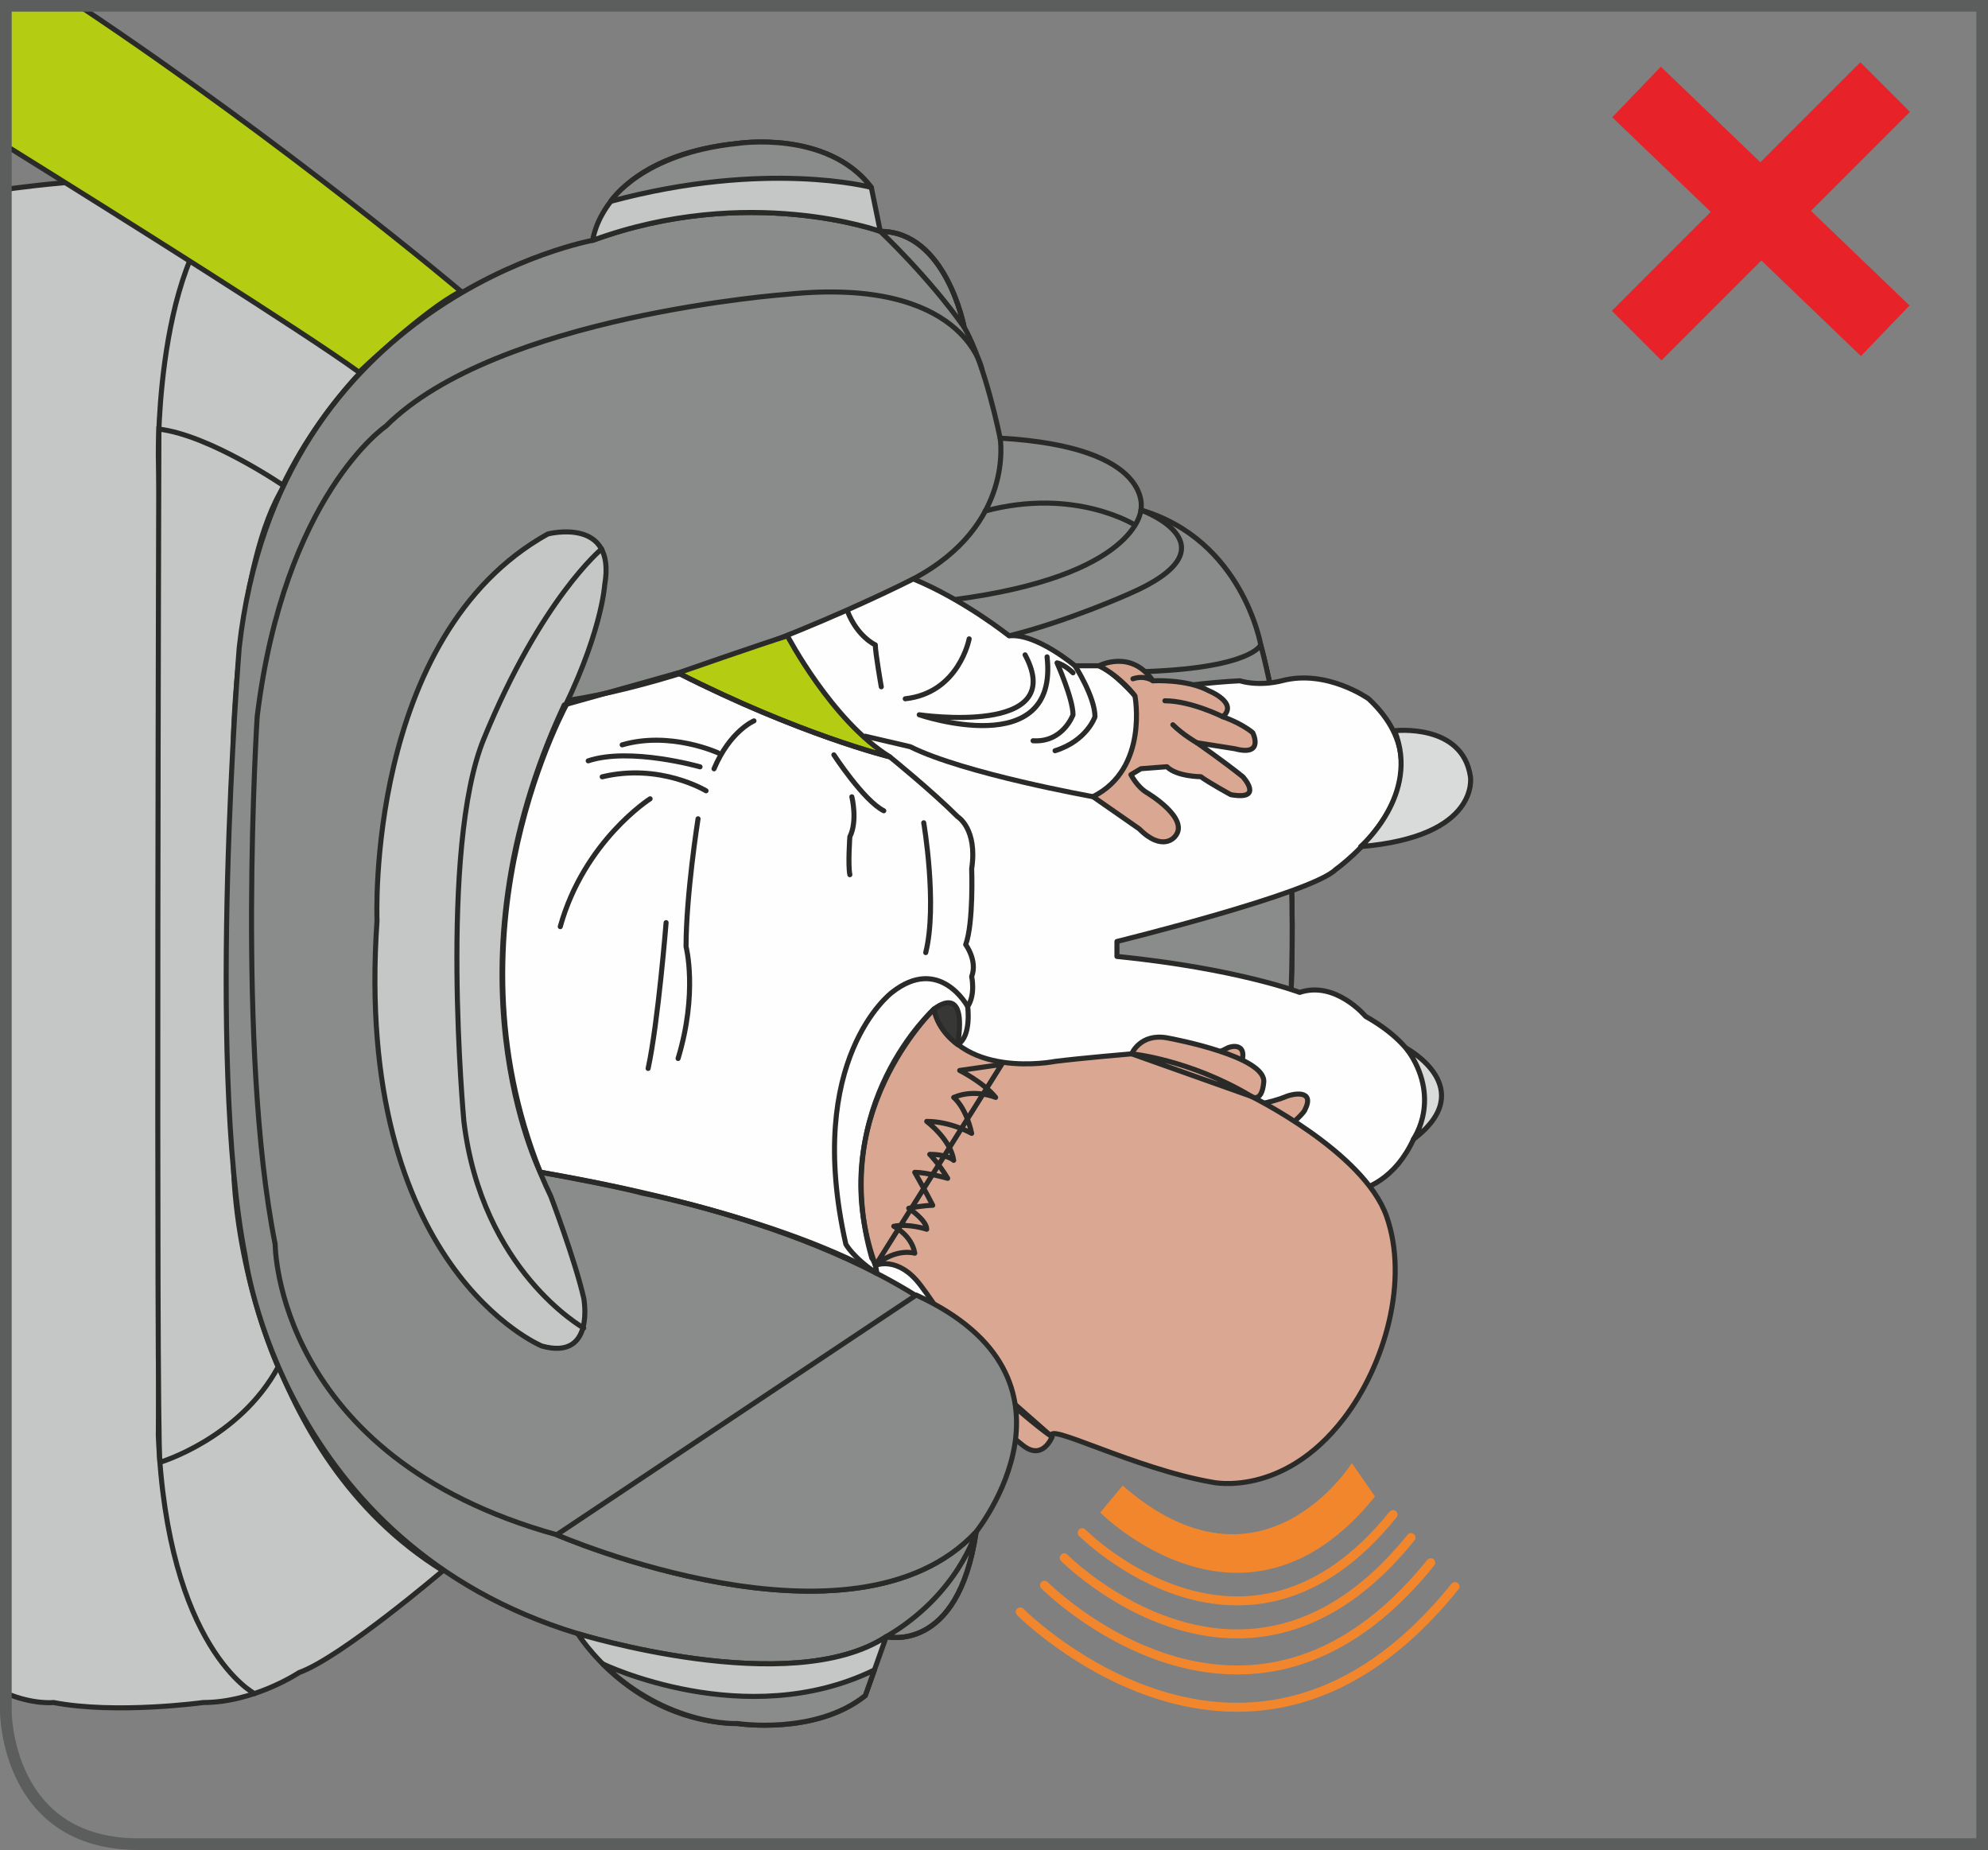 <?xml version="1.0" encoding="UTF-8"?>
<!DOCTYPE svg PUBLIC "-//W3C//DTD SVG 1.1//EN" "http://www.w3.org/Graphics/SVG/1.1/DTD/svg11.dtd">
<!-- Creator: CorelDRAW 2018 (64-Bit) -->
<svg xmlns="http://www.w3.org/2000/svg" xml:space="preserve" width="30mm" height="27.912mm" version="1.1" style="shape-rendering:geometricPrecision; text-rendering:geometricPrecision; image-rendering:optimizeQuality; fill-rule:evenodd; clip-rule:evenodd"
viewBox="0 0 1425.11 1325.93"
 xmlns:xlink="http://www.w3.org/1999/xlink">
 <rect x="0" y="0" width="1425.11" height="1325.93" fill="#808080" stroke="none"/>
 <defs>
  <style type="text/css">
   <![CDATA[
    .str5 {stroke:#E72228;stroke-width:50.27;stroke-miterlimit:4}
    .str4 {stroke:#5C5E5D;stroke-width:8.38;stroke-miterlimit:4}
    .str0 {stroke:#2A2B28;stroke-width:3.62;stroke-miterlimit:4}
    .str2 {stroke:#2A2B28;stroke-width:3.62;stroke-linecap:round;stroke-miterlimit:4}
    .str3 {stroke:#F2862D;stroke-width:6.44;stroke-linecap:round;stroke-linejoin:round;stroke-miterlimit:4}
    .str1 {stroke:#2A2B28;stroke-width:3.62;stroke-linecap:round;stroke-linejoin:round;stroke-miterlimit:4}
    .fil1 {fill:none;fill-rule:nonzero}
    .fil4 {fill:#FEFEFE;fill-rule:nonzero}
    .fil6 {fill:#D9DADA;fill-rule:nonzero}
    .fil0 {fill:#C5C7C7;fill-rule:nonzero}
    .fil3 {fill:#8A8C8B;fill-rule:nonzero}
    .fil7 {fill:#373736;fill-rule:nonzero}
    .fil8 {fill:#F2862D;fill-rule:nonzero}
    .fil5 {fill:#DAA892;fill-rule:nonzero}
    .fil2 {fill:#B4CD13;fill-rule:nonzero}
   ]]>
  </style>
 </defs>
 <g id="Слой_x0020_1">
  <path class="fil0" d="M4.19 135.72c5.18,-0.77 115.02,-16.74 173.73,0.03l152.48 73.01c0,0 -156.77,81.6 -161.06,281.32 0,0 -10.74,229.78 2.14,373.66 0,0 10.75,178.24 146.03,262 0,0 -73.01,62.28 -103.08,73.02 0,0 -32.21,21.47 -68.72,21.47 0,0 -62.28,8.6 -107.37,0 0,0 -14.53,1.61 -34.15,-6.71l0 -1077.81z"/>
  <path class="fil1 str0" d="M4.19 135.72c5.18,-0.77 115.02,-16.74 173.73,0.03l152.48 73.01c0,0 -156.77,81.6 -161.06,281.32 0,0 -10.74,229.78 2.14,373.66 0,0 10.75,178.24 146.03,262 0,0 -73.01,62.28 -103.08,73.02 0,0 -32.21,21.47 -68.72,21.47 0,0 -62.28,8.6 -107.37,0 0,0 -14.53,1.61 -34.15,-6.71"/>
  <path class="fil1 str1" d="M182.43 1213.81c0,0 -62.49,-32.21 -68.94,-184.7 0,0 4.29,-560.5 0,-702.22 0,0 -2.14,-161.07 64.42,-191.13"/>
  <path class="fil0" d="M114.63 1048.07c0,0 56.84,-16.81 84.77,-68.34 0,0 -32.21,-70.87 -32.21,-154.63 0,0 2.15,-199.71 0,-292.06 0,0 2.15,-131 36.5,-184.68 0,0 -53.29,-36.52 -89.79,-40.81 0,0 -2.21,709.5 0.74,740.52z"/>
  <path class="fil1 str0" d="M114.63 1048.07c0,0 56.84,-16.81 84.77,-68.34 0,0 -32.21,-70.87 -32.21,-154.63 0,0 2.15,-199.71 0,-292.06 0,0 2.15,-131 36.5,-184.68 0,0 -53.29,-36.52 -89.79,-40.81 0,0 -2.21,709.5 0.74,740.52"/>
  <path class="fil2" d="M4.19 104.35c85.38,53.14 212.98,133.29 253.19,162.41 0,0 47.24,-45.1 73.01,-57.98 0,0 -124.55,-105.23 -272.73,-204.02l-53.48 0 0 99.59z"/>
  <path class="fil1 str2" d="M4.19 104.35c85.38,53.14 212.98,133.29 253.19,162.41 0,0 47.24,-45.1 73.01,-57.98 0,0 -124.55,-105.23 -272.73,-204.02l-53.48 0"/>
  <path class="fil3" d="M424.88 172.26c0,0 -225.48,40.81 -253.41,292.06 0,0 -23.63,294.21 4.29,435.94 0,0 25.78,206.16 238.38,270.6 0,0 152.48,47.24 221.19,2.15 0,0 51.55,12.89 64.43,-75.16 0,0 30.07,-45.1 27.92,-75.16 0,0 109.52,10.73 98.78,-57.98 0,0 66.58,6.43 85.9,-105.23 0,0 36.52,-225.5 -8.59,-397.29 0,0 -12.87,-75.16 -85.89,-96.65 0,0 10.73,-45.1 -100.94,-51.53 0,0 -10.74,-53.69 -25.78,-79.47 0,0 -12.89,-68.71 -60.13,-68.71 0,0 -94.49,-34.37 -206.16,6.44z"/>
  <path class="fil1 str1" d="M424.88 172.26c0,0 -225.48,40.81 -253.41,292.06 0,0 -23.63,294.21 4.29,435.94 0,0 25.78,206.16 238.38,270.6 0,0 152.48,47.24 221.19,2.15 0,0 51.55,12.89 64.43,-75.16 0,0 30.07,-45.1 27.92,-75.16 0,0 109.52,10.73 98.78,-57.98 0,0 66.58,6.43 85.9,-105.23 0,0 36.52,-225.5 -8.59,-397.29 0,0 -12.87,-75.16 -85.89,-96.65 0,0 10.73,-45.1 -100.94,-51.53 0,0 -10.74,-53.69 -25.78,-79.47 0,0 -12.89,-68.71 -60.13,-68.71 0,0 -94.49,-34.37 -206.16,6.44"/>
  <path class="fil1 str1" d="M703.87 264.57c0,0 -12.7,-66.55 -139.4,-53.66 0,0 -208.32,15.04 -287.78,94.49 0,0 -73.01,49.4 -92.34,208.32 0,0 -15.03,238.37 12.89,377.95 0,0 0,152.48 201.85,208.31 0,0 212.61,92.36 300.66,-2.15"/>
  <path class="fil1 str1" d="M691.18 234.54c0,0 -12.89,-68.72 -60.13,-68.72 0,0 34.35,32.23 60.13,68.72"/>
  <path class="fil1 str1" d="M635.34 1173c0,0 51.55,12.88 64.42,-75.17 0,0 -12.87,45.1 -64.42,75.17"/>
  <path class="fil1 str1" d="M682.58 429.96c133.14,-17.18 135.29,-64.42 135.29,-64.42 0,0 70.87,25.76 -8.58,60.13 0,0 -42.95,19.32 -85.91,30.07l-40.81 -25.77"/>
  <path class="fil1 str1" d="M772.78 930.33c42.95,10.74 53.69,34.35 53.69,34.35 0,0 -34.37,25.77 -105.23,10.74"/>
  <path class="fil1 str1" d="M813.58 376.28c0,0 -42.95,-27.2 -107.37,-10.02"/>
  <path class="fil1 str1" d="M716.95 314c0,0 10.74,62.27 -62.28,100.93 0,0 -53.69,32.21 -163.21,66.57 0,0 -36.52,12.89 -70.87,19.34"/>
  <path class="fil1 str1" d="M727.68 1022.68c0,0 7.24,-91.45 -164.57,-138.69 0,0 -71.88,-26.15 -149.28,-39.02"/>
  <path class="fil1 str1" d="M772.78 930.33c42.95,10.74 53.69,34.35 53.69,34.35 0,0 57.98,-12.89 25.76,-40.79 0,0 -27.9,-21.49 -45.1,-27.92l-34.35 34.35"/>
  <path class="fil3" d="M912.37 859.46c0,0 36.5,-225.48 -8.6,-397.29 0,0 -6.44,17.18 -88.05,19.32 0,0 -36.5,201.87 -25.76,345.76 0,0 96.63,-4.29 122.4,32.21z"/>
  <path class="fil1 str1" d="M912.37 859.46c0,0 36.5,-225.48 -8.6,-397.29 0,0 -6.44,17.18 -88.05,19.32 0,0 -36.5,201.87 -25.76,345.76 0,0 96.63,-4.29 122.4,32.21"/>
  <path class="fil0" d="M270.26 659.75c0,0 -8.6,-204.02 122.4,-277.03 0,0 49.4,-12.89 40.81,36.52 0,0 -2.14,36.5 -34.35,98.78 0,0 -83.76,173.95 -4.3,339.31 0,0 17.19,45.1 23.63,73.02 0,0 8.6,45.1 -30.07,34.37 0,0 -135.29,-55.84 -118.11,-304.95z"/>
  <path class="fil1 str1" d="M270.26 659.75c0,0 -8.6,-204.02 122.4,-277.03 0,0 49.4,-12.89 40.81,36.52 0,0 -2.14,36.5 -34.35,98.78 0,0 -83.76,173.95 -4.3,339.31 0,0 17.19,45.1 23.63,73.02 0,0 8.6,45.1 -30.07,34.37 0,0 -135.29,-55.84 -118.11,-304.95"/>
  <path class="fil1 str1" d="M418.44 951.81c0,0 -73.02,-40.81 -85.91,-148.17 0,0 -18.01,-195.35 14.33,-274.17 41.32,-100.72 84.46,-136.01 84.46,-136.01"/>
  <path class="fil4" d="M460.43 855.17c0,0 192.08,36.5 258.66,128.85 0,0 34.35,-27.92 53.69,-53.69l34.35 -34.35c0,0 19.32,-10.75 30.07,-21.49 0,0 15.03,-10.73 15.03,-25.76 0,0 40.81,6.44 79.45,4.29 0,0 55.84,19.32 81.62,-36.52 0,0 34.35,-49.39 -34.35,-88.05 0,0 -21.49,-25.76 -47.26,-17.18 0,0 -45.1,-17.18 -131,-25.78l0 -10.72c0,0 139.6,-34.37 156.77,-51.55 0,0 88.05,-62.27 23.63,-122.4 0,0 -30.07,-21.47 -62.29,-12.89 0,0 -15.03,4.29 -30.06,0 0,0 -47.24,2.15 -75.16,10.75 0,0 -15.04,-17.18 -25.76,-21.49l-17.19 0c0,0 -27.92,-23.61 -47.24,-21.47 0,0 -32.21,-25.78 -68.71,-40.81 0,0 -136.38,69.8 -246.97,86.98 0,0 -91.26,161.06 -20.41,338.23 0,0 53.91,9.67 73.14,15.04z"/>
  <path class="fil1 str1" d="M460.43 855.17c0,0 192.08,36.5 258.66,128.85 0,0 34.35,-27.92 53.69,-53.69l34.35 -34.35c0,0 19.32,-10.75 30.07,-21.49 0,0 15.03,-10.73 15.03,-25.76 0,0 40.81,6.44 79.45,4.29 0,0 55.84,19.32 81.62,-36.52 0,0 34.35,-49.39 -34.35,-88.05 0,0 -21.49,-25.76 -47.26,-17.18 0,0 -45.1,-17.18 -131,-25.78l0 -10.72c0,0 139.6,-34.37 156.77,-51.55 0,0 88.05,-62.27 23.63,-122.4 0,0 -30.07,-21.47 -62.29,-12.89 0,0 -15.03,4.29 -30.06,0 0,0 -47.24,2.15 -75.16,10.75 0,0 -15.04,-17.18 -25.76,-21.49l-17.19 0c0,0 -27.92,-23.61 -47.24,-21.47 0,0 -32.21,-25.78 -68.71,-40.81 0,0 -136.38,69.8 -246.97,86.98 0,0 -91.26,161.06 -20.41,338.23 0,0 53.91,9.67 73.14,15.04"/>
  <path class="fil1 str1" d="M770.63 477.21c0,0 14.31,22.19 14.31,36.5 0,0 -5.71,17.19 -28.62,24.35"/>
  <path class="fil1 str1" d="M769.2 482.22c0,0 -5.73,-5.73 -11.45,-7.15 0,0 11.45,25.77 11.45,37.22 0,0 -7.16,20.04 -28.64,18.62"/>
  <path class="fil1 str1" d="M734.84 469.34c31.5,58.71 -75.88,42.95 -75.88,42.95 0,0 100.21,34.35 91.64,-41.52"/>
  <path class="fil1 str1" d="M694.75 457.88c0,0 -7.16,38.66 -45.82,42.95"/>
  <path class="fil1 str1" d="M769.2 837.27c0,0 40.08,-15.75 51.53,34.35"/>
  <path class="fil1 str1" d="M826.47 883.09c0,0 15.75,-37.22 -7.15,-55.84"/>
  <path class="fil1 str1" d="M777.79 920.31c0,0 30.07,-54.4 -15.75,-65.86"/>
  <path class="fil1 str1" d="M736.27 864.48c0,0 27.2,1.43 41.51,42.95"/>
  <path class="fil1 str1" d="M759.18 937.49c0,0 22.91,-58.69 -45.82,-65.86"/>
  <path class="fil1 str1" d="M631.76 492.24c0,0 -4.29,-24.33 -4.29,-30.06 0,0 -12.89,-5.73 -20.04,-24.34"/>
  <path class="fil1 str1" d="M690.46 895.98l11.46 12.88c0,0 31.49,8.58 27.2,50.11"/>
  <path class="fil5" d="M783.52 570.99c40.08,-20.04 30.07,-72.3 30.07,-72.3 0,0 -10.02,-13.61 -25.78,-21.49 0,0 22.91,-12.17 38.66,10.75 0,0 24.34,-1.43 40.09,7.15 0,0 21.47,8.6 10.02,18.62 0,0 12.88,4.29 21.47,11.45 0,0 8.59,17.18 -12.87,11.46l-27.22 -4.31c0,0 18.62,12.89 32.93,24.35 0,0 15.75,17.18 -8.58,12.89 0,0 -15.75,-8.6 -21.49,-12.89 0,0 -17.18,0 -24.33,-7.15l-18.62 1.43 -7.16 4.29c0,0 4.31,8.59 11.46,12.89 0,0 31.49,18.62 20.05,31.5 0,0 -8.6,11.44 -25.78,-5.73l-32.93 -22.91z"/>
  <path class="fil1 str1" d="M783.52 570.99c40.08,-20.04 30.07,-72.3 30.07,-72.3 0,0 -10.02,-13.61 -25.78,-21.49 0,0 22.91,-12.17 38.66,10.75 0,0 24.34,-1.43 40.09,7.15 0,0 21.47,8.6 10.02,18.62 0,0 12.88,4.29 21.47,11.45 0,0 8.59,17.18 -12.87,11.46l-27.22 -4.31c0,0 18.62,12.89 32.93,24.35 0,0 15.75,17.18 -8.58,12.89 0,0 -15.75,-8.6 -21.49,-12.89 0,0 -17.18,0 -24.33,-7.15l-18.62 1.43 -7.16 4.29c0,0 4.31,8.59 11.46,12.89 0,0 31.49,18.62 20.05,31.5 0,0 -8.6,11.44 -25.78,-5.73l-32.93 -22.91"/>
  <path class="fil1 str1" d="M876.57 513.71c0,0 -22.91,-11.44 -41.51,-11.44"/>
  <path class="fil1 str1" d="M826.47 487.94c0,0 -5.73,-4.29 -14.31,-1.43"/>
  <path class="fil1 str1" d="M857.96 532.33c0,0 -10.02,-5.73 -17.18,-12.89"/>
  <path class="fil5" d="M852.24 848.73c0,0 -1.43,-64.42 -47.24,-50.11 0,0 41.51,-34.35 54.4,-38.66 0,0 14.73,-5.64 20.04,-8.58 4.36,-2.43 18.62,-4.3 7.16,18.6 0,0 -8.58,8.6 -17.18,11.46l-7.16 11.45c0,0 34.06,3.69 60.13,-7.16 3.77,-1.56 20.86,-5.46 12.89,10.02 -1.86,3.6 -11.46,11.46 -11.46,11.46 0,0 -7.15,12.87 -24.33,14.31l-5.73 4.29c0,0 32.93,-5.73 40.1,-10.02 0,0 12.87,1.44 5.71,12.89 0,0 -12.89,10.02 -20.04,12.89 0,0 16.47,12.89 -32.93,22.91 0,0 -4.29,11.45 -24.34,12.89 0,0 -8.59,0 -25.05,-2.86 0,0 15.04,-12.89 15.04,-25.78z"/>
  <path class="fil1 str1" d="M852.24 848.73c0,0 -1.43,-64.42 -47.24,-50.11 0,0 41.51,-34.35 54.4,-38.66 0,0 14.73,-5.64 20.04,-8.58 4.36,-2.43 18.62,-4.3 7.16,18.6 0,0 -8.58,8.6 -17.18,11.46l-7.16 11.45c0,0 34.06,3.69 60.13,-7.16 3.77,-1.56 20.86,-5.46 12.89,10.02 -1.86,3.6 -11.46,11.46 -11.46,11.46 0,0 -7.15,12.87 -24.33,14.31l-5.73 4.29c0,0 32.93,-5.73 40.1,-10.02 0,0 12.87,1.44 5.71,12.89 0,0 -12.89,10.02 -20.04,12.89 0,0 16.47,12.89 -32.93,22.91 0,0 -4.29,11.45 -24.34,12.89 0,0 -8.59,0 -25.05,-2.86 0,0 15.04,-12.89 15.04,-25.78"/>
  <path class="fil1 str1" d="M919.52 841.57c0,0 -14.31,4.29 -30.06,7.16"/>
  <path class="fil1 str1" d="M886.6 864.48c0,0 -8.6,2.86 -17.18,1.43"/>
  <path class="fil6" d="M999.7 523.74c0,0 48.68,-5.73 54.4,32.93 0,0 7.17,42.95 -78.73,50.11 0,0 42.95,-37.22 24.34,-83.04z"/>
  <path class="fil1 str1" d="M999.7 523.74c0,0 48.68,-5.73 54.4,32.93 0,0 7.17,42.95 -78.73,50.11 0,0 42.95,-37.22 24.34,-83.04"/>
  <path class="fil6" d="M1008.29 751.38c0,0 52.97,28.64 5.01,65.14 0,0 20.76,-29.34 -5.01,-65.14z"/>
  <path class="fil1 str1" d="M1008.29 751.38c0,0 52.97,28.64 5.01,65.14 0,0 20.76,-29.34 -5.01,-65.14"/>
  <path class="fil0" d="M631.04 165.82c0,0 -94.49,-34.35 -206.16,6.44 0,0 6.44,-59.41 103.8,-69.43 0,0 64.42,-10.02 95.93,31.49l6.44 31.5z"/>
  <path class="fil1 str1" d="M631.04 165.82c0,0 -94.49,-34.35 -206.16,6.44 0,0 6.44,-59.41 103.8,-69.43 0,0 64.42,-10.02 95.93,31.49l6.44 31.5"/>
  <path class="fil0" d="M635.34 1173c-68.73,45.1 -221.19,-2.15 -221.19,-2.15 0,0 38.66,63 114.52,64.42 0,0 55.84,8.6 91.64,-20.04l15.04 -42.23z"/>
  <path class="fil1 str1" d="M635.34 1173c-68.73,45.1 -221.19,-2.15 -221.19,-2.15 0,0 38.66,63 114.52,64.42 0,0 55.84,8.6 91.64,-20.04l15.04 -42.23"/>
  <path class="fil3" d="M528.68 102.82c0,0 64.42,-10.02 95.93,31.5 0,0 -75.16,-20.06 -186.84,10 0,0 22.15,-34.5 90.91,-41.51z"/>
  <path class="fil1 str1" d="M528.68 102.82c0,0 64.42,-10.02 95.93,31.5 0,0 -75.16,-20.06 -186.84,10 0,0 22.15,-34.5 90.91,-41.51"/>
  <path class="fil3" d="M620.3 1215.24c-35.79,28.64 -91.64,20.04 -91.64,20.04 0,0 -49.7,2.65 -96.68,-42.77 0,0 102.49,49.49 194.83,4.39l-6.52 18.33z"/>
  <path class="fil1 str1" d="M620.3 1215.24c-35.79,28.64 -91.64,20.04 -91.64,20.04 0,0 -49.7,2.65 -96.68,-42.77 0,0 102.49,49.49 194.83,4.39l-6.52 18.33"/>
  <path class="fil5" d="M659.81 921.03c11.14,14.73 29.96,43.2 26.66,49.37 -10.54,19.7 7.71,34.26 46.76,65.49 14.23,11.42 20.95,-6.05 20.95,-6.05 -6.19,-11.67 58.95,22.91 115.24,32.56 0,0 50.11,11.06 93.66,-45.39 29.88,-38.75 47.06,-99.54 30.85,-145.36 -16.34,-46.17 -96.88,-85.84 -96.88,-85.84 0,0 7.44,5.36 8.88,-10.17 1.7,-18.28 -63.85,-30.8 -69.28,-31.78 -19.29,-3.47 -25.41,11.45 -25.41,11.45 0,0 -35.99,3.03 -54.87,5.41 0,0 -70.79,14.13 -86.89,-37.42 0,0 -80.52,77.3 -41.88,183.6 0,0 16.06,-7.17 32.19,14.13z"/>
  <path class="fil1 str1" d="M659.81 921.03c11.14,14.73 29.96,43.2 26.66,49.37 -10.54,19.7 7.71,34.26 46.76,65.49 14.23,11.42 20.95,-6.05 20.95,-6.05 -6.19,-11.67 58.95,22.91 115.24,32.56 0,0 50.11,11.06 93.66,-45.39 29.88,-38.75 47.06,-99.54 30.85,-145.36 -16.34,-46.17 -96.88,-85.84 -96.88,-85.84 0,0 7.44,5.36 8.88,-10.17 1.7,-18.28 -63.85,-30.8 -69.28,-31.78 -19.29,-3.47 -25.41,11.45 -25.41,11.45 0,0 -35.99,3.03 -54.87,5.41 0,0 -70.79,14.13 -86.89,-37.42 0,0 -80.52,77.3 -41.88,183.6 0,0 16.06,-7.17 32.19,14.13"/>
  <path class="fil5" d="M718.02 762.92l-30.07 4.29c0,0 17.18,8.6 25.78,19.34 0,0 -15.03,-6.45 -30.07,0 0,0 8.58,6.44 12.89,25.76 0,0 -15.03,-8.58 -32.23,-8.58 0,0 17.2,12.89 19.34,27.92 0,0 -4.3,-4.3 -17.18,-4.3 0,0 6.44,6.45 12.87,17.19 0,0 -15.04,-4.31 -23.61,-4.31 0,0 8.58,15.04 12.89,23.63 0,0 -6.45,0 -17.2,2.14 0,0 12.89,8.6 12.89,15.04 0,0 -12.89,-4.29 -23.61,-2.15 0,0 12.89,6.44 15.04,19.32 0,0 -13.29,-4.09 -28.12,8.69l90.4 -143.98z"/>
  <path class="fil1 str1" d="M718.02 762.92l-30.07 4.29c0,0 17.18,8.6 25.78,19.34 0,0 -15.03,-6.45 -30.07,0 0,0 8.58,6.44 12.89,25.76 0,0 -15.03,-8.58 -32.23,-8.58 0,0 17.2,12.89 19.34,27.92 0,0 -4.3,-4.3 -17.18,-4.3 0,0 6.44,6.45 12.87,17.19 0,0 -15.04,-4.31 -23.61,-4.31 0,0 8.58,15.04 12.89,23.63 0,0 -6.45,0 -17.2,2.14 0,0 12.89,8.6 12.89,15.04 0,0 -12.89,-4.29 -23.61,-2.15 0,0 12.89,6.44 15.04,19.32 0,0 -13.29,-4.09 -28.12,8.69l90.4 -143.98"/>
  <path class="fil5" d="M811.25 755.3c0,0 41.49,4 85.8,30.5l-85.8 -30.5z"/>
  <path class="fil1 str1" d="M811.25 755.3c0,0 41.49,4 85.8,30.5l-85.8 -30.5"/>
  <path class="fil5" d="M686.47 970.4c0,0 43.74,42.89 67.7,59.44l-67.7 -59.44z"/>
  <path class="fil1 str1" d="M686.47 970.4c0,0 43.74,42.89 67.7,59.44l-67.7 -59.44"/>
  <path class="fil2" d="M637.85 542.44c0,0 -64.42,-15.75 -151.77,-60.13 0,0 59.78,-20.85 78.4,-26.58 0,0 31.84,60.93 73.37,86.71z"/>
  <path class="fil1 str2" d="M637.85 542.44c0,0 -64.42,-15.75 -151.77,-60.13 0,0 59.78,-20.85 78.4,-26.58 0,0 31.84,60.93 73.37,86.71"/>
  <path class="fil1 str1" d="M486.09 482.31c87.33,44.37 151.77,60.13 151.77,60.13 0,0 30.07,24.34 48.67,42.95 0,0 14.33,8.58 10.02,37.22 0,0 1.44,38.66 -4.29,54.42 0,0 8.6,11.44 4.29,22.89 0,0 2.86,12.89 -2.86,21.48 0,0 2.86,21.47 -7.15,27.2 0,0 -12.57,-10.52 -17.01,-25.31 0,0 -76.05,68.26 -44.54,178.49 0,0 2.55,2.31 3.62,10.89 0,0 -66.71,-42.4 -241.29,-72.54 0,0 -71.94,-143.89 17.18,-334.92l81.61 -22.91"/>
  <path class="fil1 str1" d="M540.49 516.67c0,0 -17.18,7.15 -28.64,34.35"/>
  <path class="fil1 str1" d="M514.72 539.58c0,0 -34.35,-15.75 -68.72,-5.73"/>
  <path class="fil1 str1" d="M501.83 549.6c0,0 -50.11,-14.31 -80.17,-4.29"/>
  <path class="fil1 str1" d="M506.13 566.78c0,0 -32.93,-20.04 -74.44,-10.02"/>
  <path class="fil1 str1" d="M500.4 586.83c0,0 -8.6,54.4 -8.6,91.62 0,0 8.6,32.93 -5.71,80.19"/>
  <path class="fil1 str1" d="M477.5 661.27c0,0 -5.73,71.59 -12.89,104.5"/>
  <path class="fil1 str1" d="M466.04 572.51c0,0 -47.24,30.07 -64.42,91.64"/>
  <path class="fil1 str1" d="M597.76 541.01c0,0 21.47,32.93 35.79,40.08"/>
  <path class="fil1 str1" d="M610.65 571.08c0,0 4.29,17.18 -1.43,28.64 0,0 -1.44,20.04 0,27.2"/>
  <path class="fil1 str1" d="M662.18 589.69c0,0 10.02,58.71 1.43,93.06"/>
  <path class="fil1 str1" d="M693.68 721.4c0,0 -20.04,-37.22 -54.4,-10.02 0,0 -63,47.24 -32.93,180.39 0,0 5.33,9.8 22.24,20.93"/>
  <path class="fil7" d="M669.5 723.3c0,0 24.18,-20.51 17.03,25.31 0,0 -14.01,-9.1 -17.03,-25.31z"/>
  <path class="fil1 str1" d="M669.5 723.3c0,0 24.18,-20.51 17.03,25.31 0,0 -14.01,-9.1 -17.03,-25.31"/>
  <path class="fil3" d="M399.11 1099.99c0,0 212.6,92.34 300.65,-2.14 0,0 88.05,-109.53 -42.95,-169.66l-257.7 171.8z"/>
  <path class="fil1 str1" d="M399.11 1099.99c0,0 212.6,92.34 300.65,-2.14 0,0 88.05,-109.53 -42.95,-169.66l-257.7 171.8"/>
  <path class="fil1 str1" d="M783.52 570.99c0,0 -92.34,-16.46 -131,-35.8l-32.21 -7.51"/>
  <path class="fil8" d="M985.7 1072.57c-93.41,115.95 -197.01,11.5 -197.01,11.5l16.1 -19.32c99.84,86.96 164.26,-16.12 164.26,-16.12l16.64 23.95z"/>
  <path class="fil1 str3" d="M998.58 1085.53c-105.63,131.14 -222.78,12.99 -222.78,12.99"/>
  <path class="fil1 str3" d="M1011.47 1102.04c-117.86,146.3 -248.56,14.49 -248.56,14.49"/>
  <path class="fil1 str3" d="M1025.63 1120.03c-131.29,162.98 -276.88,16.16 -276.88,16.16"/>
  <path class="fil1 str3" d="M1043.02 1137.12c-147.78,183.44 -311.66,18.18 -311.66,18.18"/>
  <path class="fil1 str4" d="M4.19 4.19l0 1222.54c0,0 0,95 95,95l1321.73 0 0 -1317.55 -1416.73 0z"/>
  <line class="fil1 str5" x1="1173.17" y1="65.93" x2="1351.45" y2= "237.08" />
  <line class="fil1 str5" x1="1351.38" y1="62.43" x2="1173.24" y2= "240.57" />
 </g>
</svg>
